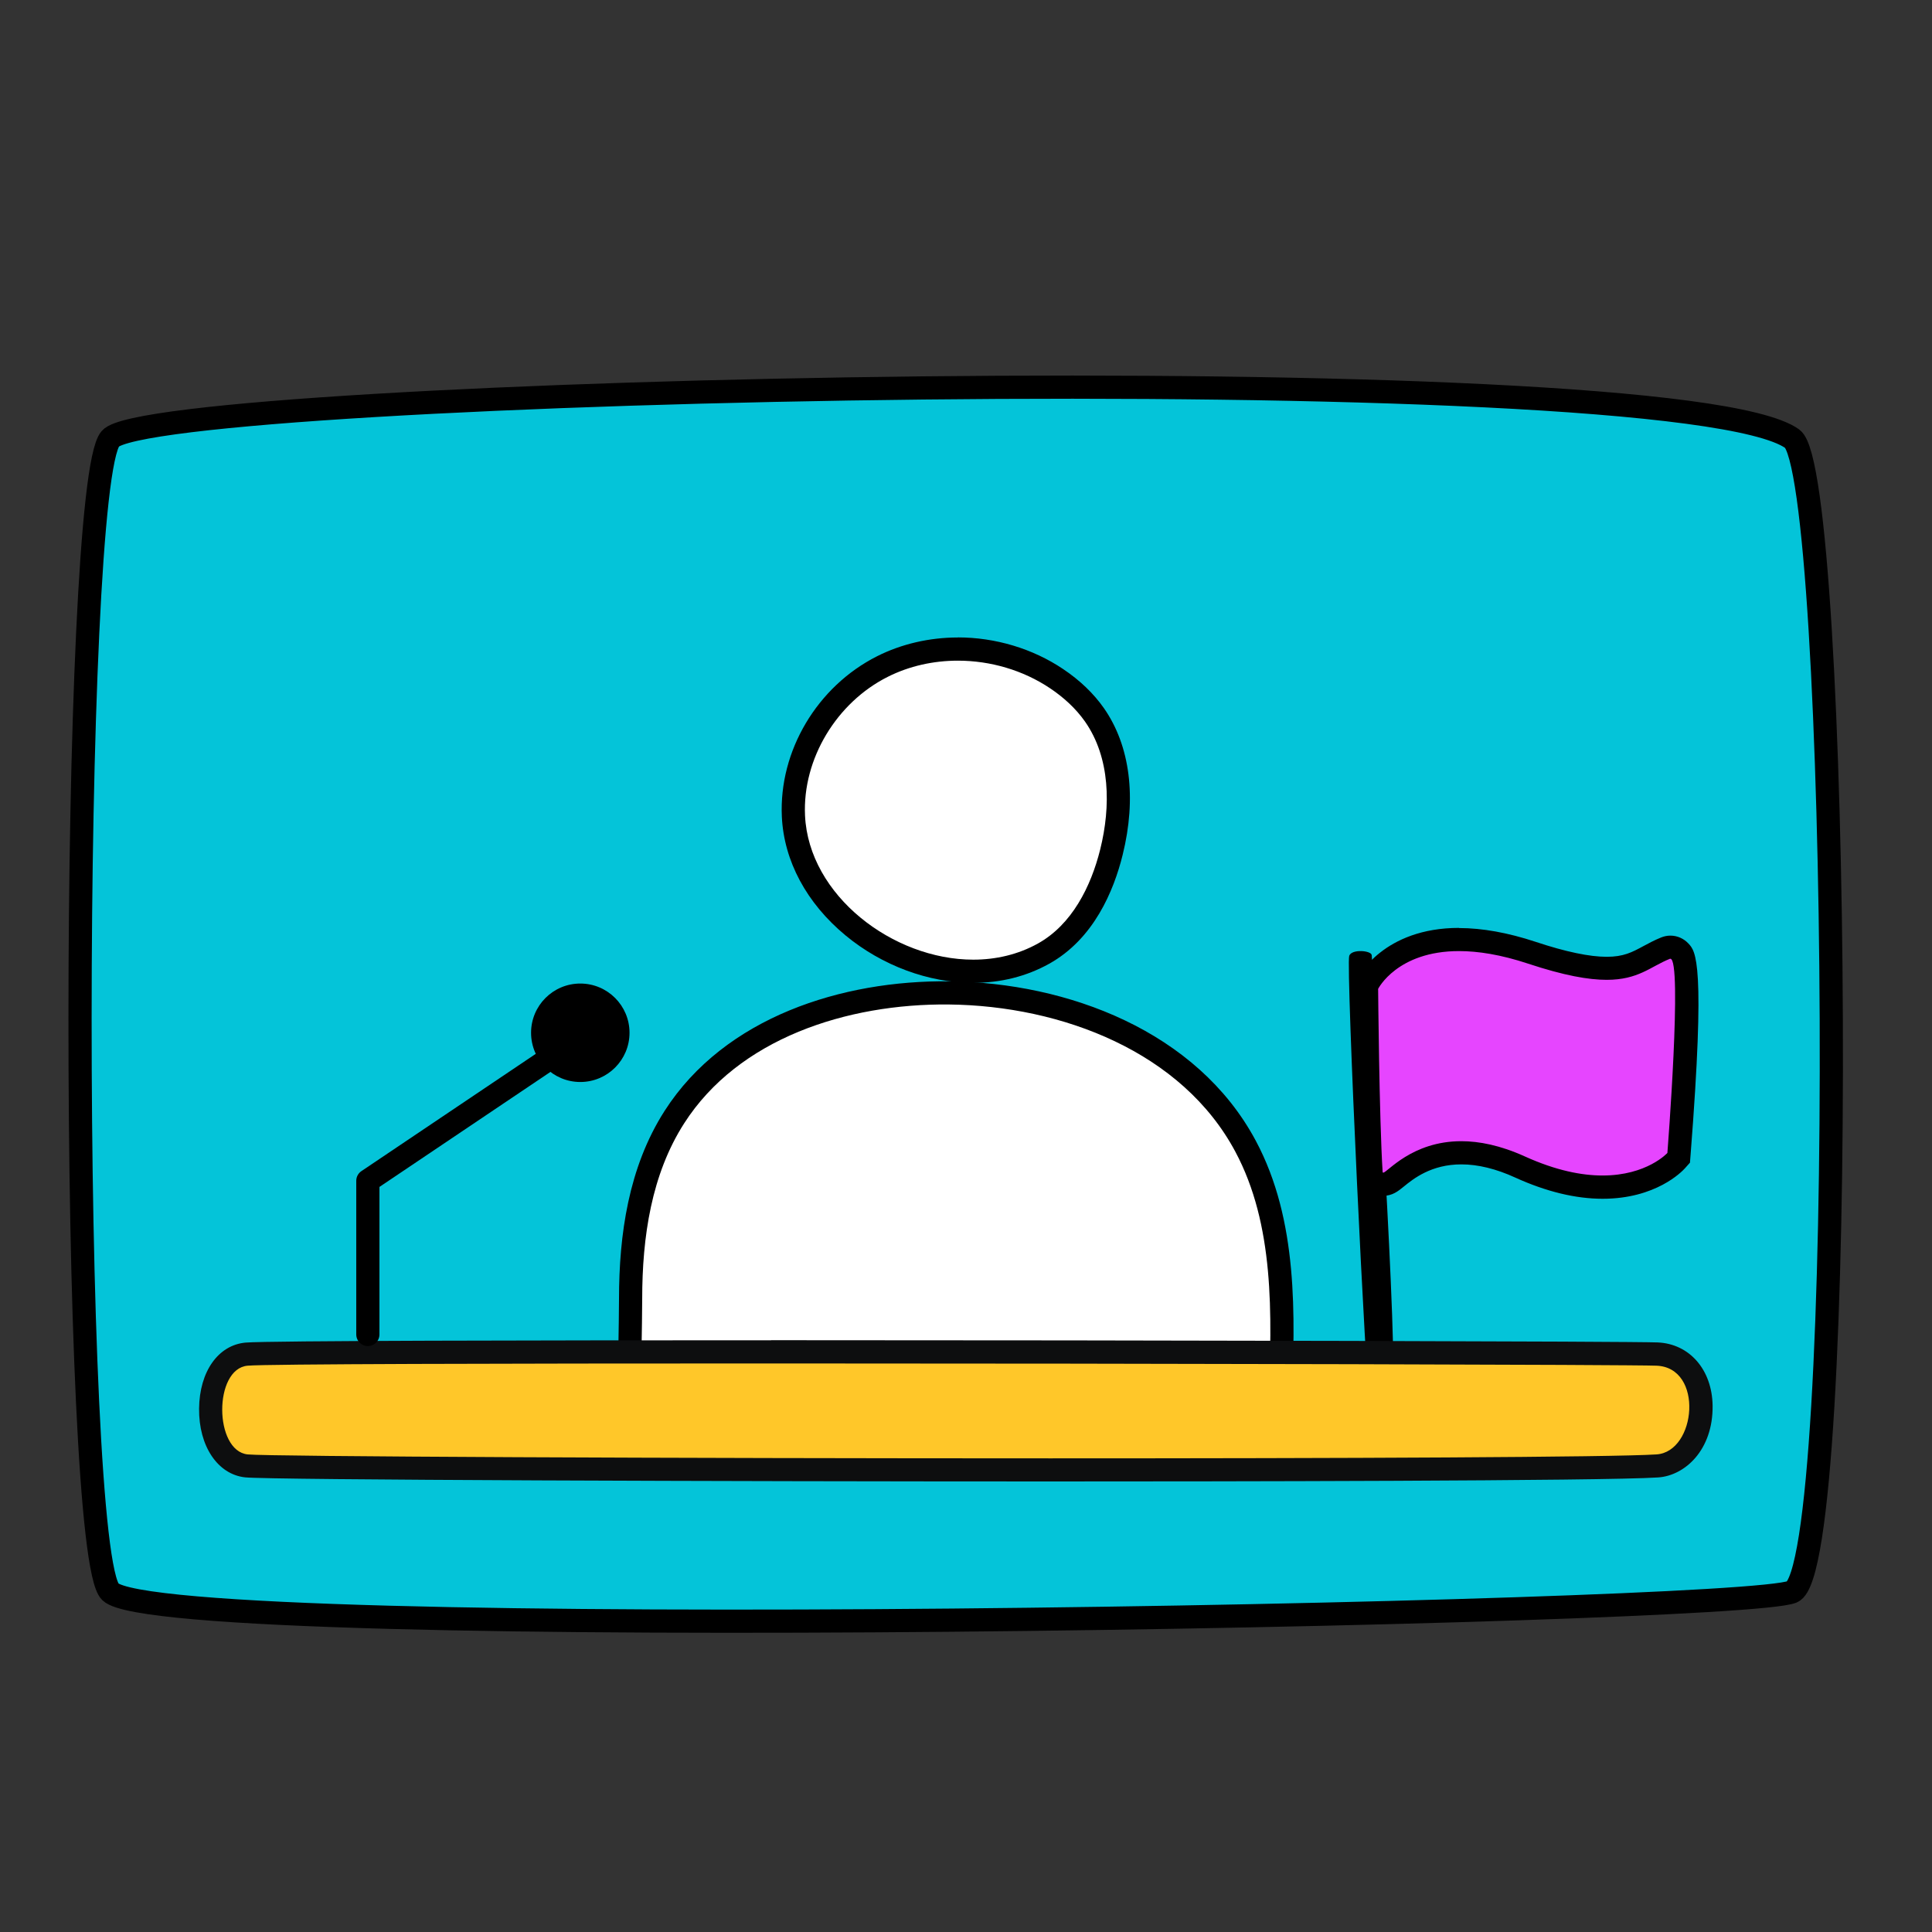 <svg xmlns="http://www.w3.org/2000/svg" xmlns:xlink="http://www.w3.org/1999/xlink" id="Layer_1" data-name="Layer 1" viewBox="0 0 250 250"><rect x="0" y="0" width="250" height="250" fill="#333333" stroke="none"/><defs><style>      .cls-1, .cls-2 {        stroke-miterlimit: 10;      }      .cls-1, .cls-2, .cls-3, .cls-4 {        stroke: #000;        stroke-width: 3px;      }      .cls-1, .cls-4 {        fill: none;      }      .cls-5 {        clip-path: url(#clippath);      }      .cls-6 {        fill: #e645ff;      }      .cls-7, .cls-3 {        fill: #fff;      }      .cls-8 {        fill: #ffc729;      }      .cls-9, .cls-2 {        fill: #04c4d9;      }      .cls-10 {        fill: #0d0e0f;      }      .cls-3, .cls-4 {        stroke-linecap: round;        stroke-linejoin: round;      }    </style><clipPath id="clippath"><path class="cls-2" d="m231.91,205.98c-6.85,2.95-210.57,6.83-217.63,0-5.26-5.09-5.2-143.1,0-149.21,5.56-6.53,202.26-10.99,217.63,0,6.14,4.39,7.34,146.05,0,149.21Z"></path></clipPath></defs><path class="cls-9" d="m231.91,205.98c-6.85,2.95-210.57,6.83-217.63,0-5.26-5.09-5.2-143.1,0-149.21,5.56-6.53,202.26-10.99,217.63,0,6.14,4.39,7.34,146.05,0,149.21Z"></path><g class="cls-5"><g><path d="m177.27,181.76c-.46-.77-3.13-56.8-2.68-58.08.33-.92,2.87-.68,2.91-.08.16,2.14,3.52,51.49,2.68,58.08-.11.85-2.47.82-2.91.08Z"></path><g><path class="cls-6" d="m207.37,153.61c-3.28,0-6.87-.88-10.68-2.6-2.69-1.22-5.25-1.84-7.6-1.84-4.45,0-7.12,2.17-8.41,3.22-.63.51-1.05.85-1.7.85-.84,0-1.52-.65-1.58-1.51-.43-6.93-.58-23.58-.59-23.75v-.36s.16-.32.16-.32c.12-.23,2.96-5.72,11.81-5.72,2.83,0,6,.57,9.42,1.71,4.09,1.35,7.25,2.01,9.68,2.01,2.57,0,3.92-.73,5.48-1.57.66-.36,1.35-.73,2.15-1.05l.27-.11h.36c.47-.01.91.18,1.24.54.49.53,1.78,1.92-.12,26.2l-.04.51-.34.38c-.13.14-3.16,3.42-9.5,3.42h0Z"></path><path d="m188.8,123.07c2.44,0,5.39.45,8.95,1.63,4.65,1.54,7.81,2.09,10.15,2.09,4.11,0,5.65-1.7,8.18-2.72.02,0,.04-.01.06-.01,1.59,0-.38,25.13-.38,25.13,0,0-2.64,2.92-8.39,2.92-2.67,0-6-.63-10.06-2.47-3.18-1.44-5.91-1.97-8.22-1.97-6.41,0-9.58,4.07-10.1,4.07-.05,0-.07-.03-.08-.11-.44-6.97-.58-23.67-.58-23.67,0,0,2.45-4.89,10.47-4.89m0-3h0c-9.77,0-13.02,6.29-13.16,6.55l-.32.65v.72c.01.68.16,16.86.6,23.83.1,1.66,1.43,2.92,3.07,2.92,1.18,0,1.93-.6,2.65-1.19,1.24-1.01,3.55-2.88,7.46-2.88,2.14,0,4.49.57,6.98,1.71,4,1.82,7.8,2.74,11.3,2.74,6.89,0,10.25-3.51,10.62-3.91l.68-.76.08-1.02c1.95-24.93.67-26.32-.27-27.33-.61-.66-1.46-1.03-2.34-1.03-.41,0-.8.08-1.18.23-.87.35-1.63.76-2.3,1.12-1.5.81-2.58,1.39-4.77,1.39s-5.27-.63-9.2-1.94c-3.57-1.18-6.9-1.78-9.89-1.78h0Z"></path></g><g><g><g><path class="cls-7" d="m125.93,125.68c-13.16,0-22.83-10.58-23.27-20.08-.36-7.8,4.37-15.76,11.51-19.35,2.94-1.48,6.32-2.26,9.77-2.26,4.56,0,9.1,1.36,12.78,3.83,2.03,1.36,3.68,2.94,4.9,4.69,4.24,6.06,3.2,13.73,2.2,17.75-1.08,4.37-3.49,10.19-8.79,13.14-2.72,1.52-5.79,2.28-9.1,2.28Z"></path><path d="m123.95,85.49c4.21,0,8.44,1.23,11.94,3.58,1.73,1.16,3.31,2.59,4.51,4.3,3.28,4.69,3.35,10.98,1.97,16.53-1.21,4.86-3.68,9.75-8.06,12.19-2.59,1.44-5.46,2.09-8.37,2.09-10.39,0-21.29-8.31-21.77-18.65-.34-7.35,4.11-14.63,10.69-17.94,2.81-1.42,5.95-2.1,9.09-2.1m0-3h0c-3.68,0-7.3.84-10.44,2.42-7.77,3.91-12.73,12.26-12.34,20.76.27,5.74,3.2,11.2,8.25,15.38,4.72,3.9,10.74,6.13,16.51,6.13,3.58,0,6.88-.83,9.83-2.47,5.77-3.21,8.36-9.43,9.51-14.09,1.83-7.38.97-14.12-2.42-18.98-1.33-1.9-3.11-3.61-5.29-5.07-3.93-2.64-8.76-4.09-13.61-4.09h0Z"></path></g><path class="cls-3" d="m81.48,181.77c-.08-3.47.12-10.37.12-13.69,0-8.16,1.21-16.57,5.66-23.52,7.42-11.58,22.03-16.22,35.54-16.08,15.02.16,31.15,6.32,38.37,19.83,5.28,9.87,4.94,21.77,4.47,33.01"></path></g><g><path class="cls-8" d="m135.94,190.21c-46.84,0-101.3-.22-104.07-.52-2.76-.3-4.66-3.34-4.62-7.4.04-3.98,1.91-6.82,4.65-7.06,2.78-.25,38.42-.3,67.83-.3,50.11,0,111.2.16,114.67.29,3.35.13,5.63,2.83,5.68,6.71.05,3.58-1.92,7.52-5.64,7.77-7.1.47-57.26.52-78.5.52Z"></path><path class="cls-10" d="m99.76,176.43c50.48,0,111.2.16,114.59.29,6.15.24,5.15,11.14,0,11.48-5.66.37-40.61.51-78.44.51-48.29,0-101.26-.23-103.87-.51-4.35-.47-4.41-11.08,0-11.48,2.43-.22,32.59-.29,67.73-.29m0-3c-29.46,0-65.16.05-67.99.3-3.55.32-5.97,3.75-6.02,8.54-.05,4.86,2.41,8.52,5.96,8.9,3.17.34,63.62.53,104.2.53,21.26,0,71.49-.05,78.64-.52,3.47-.23,7.12-3.56,7.05-9.28-.06-4.66-2.99-8.02-7.12-8.19-3.48-.14-64.59-.29-114.7-.29h0Z"></path></g><polyline class="cls-4" points="47.6 172.68 47.6 152.79 73.66 135.26"></polyline></g><circle cx="75.09" cy="133.64" r="6.37"></circle></g></g><path class="cls-1" d="m231.91,205.98c-6.85,2.95-210.57,6.83-217.63,0-5.26-5.09-5.2-143.1,0-149.21,5.56-6.53,202.26-10.99,217.63,0,6.14,4.39,7.34,146.05,0,149.21Z"></path></svg>